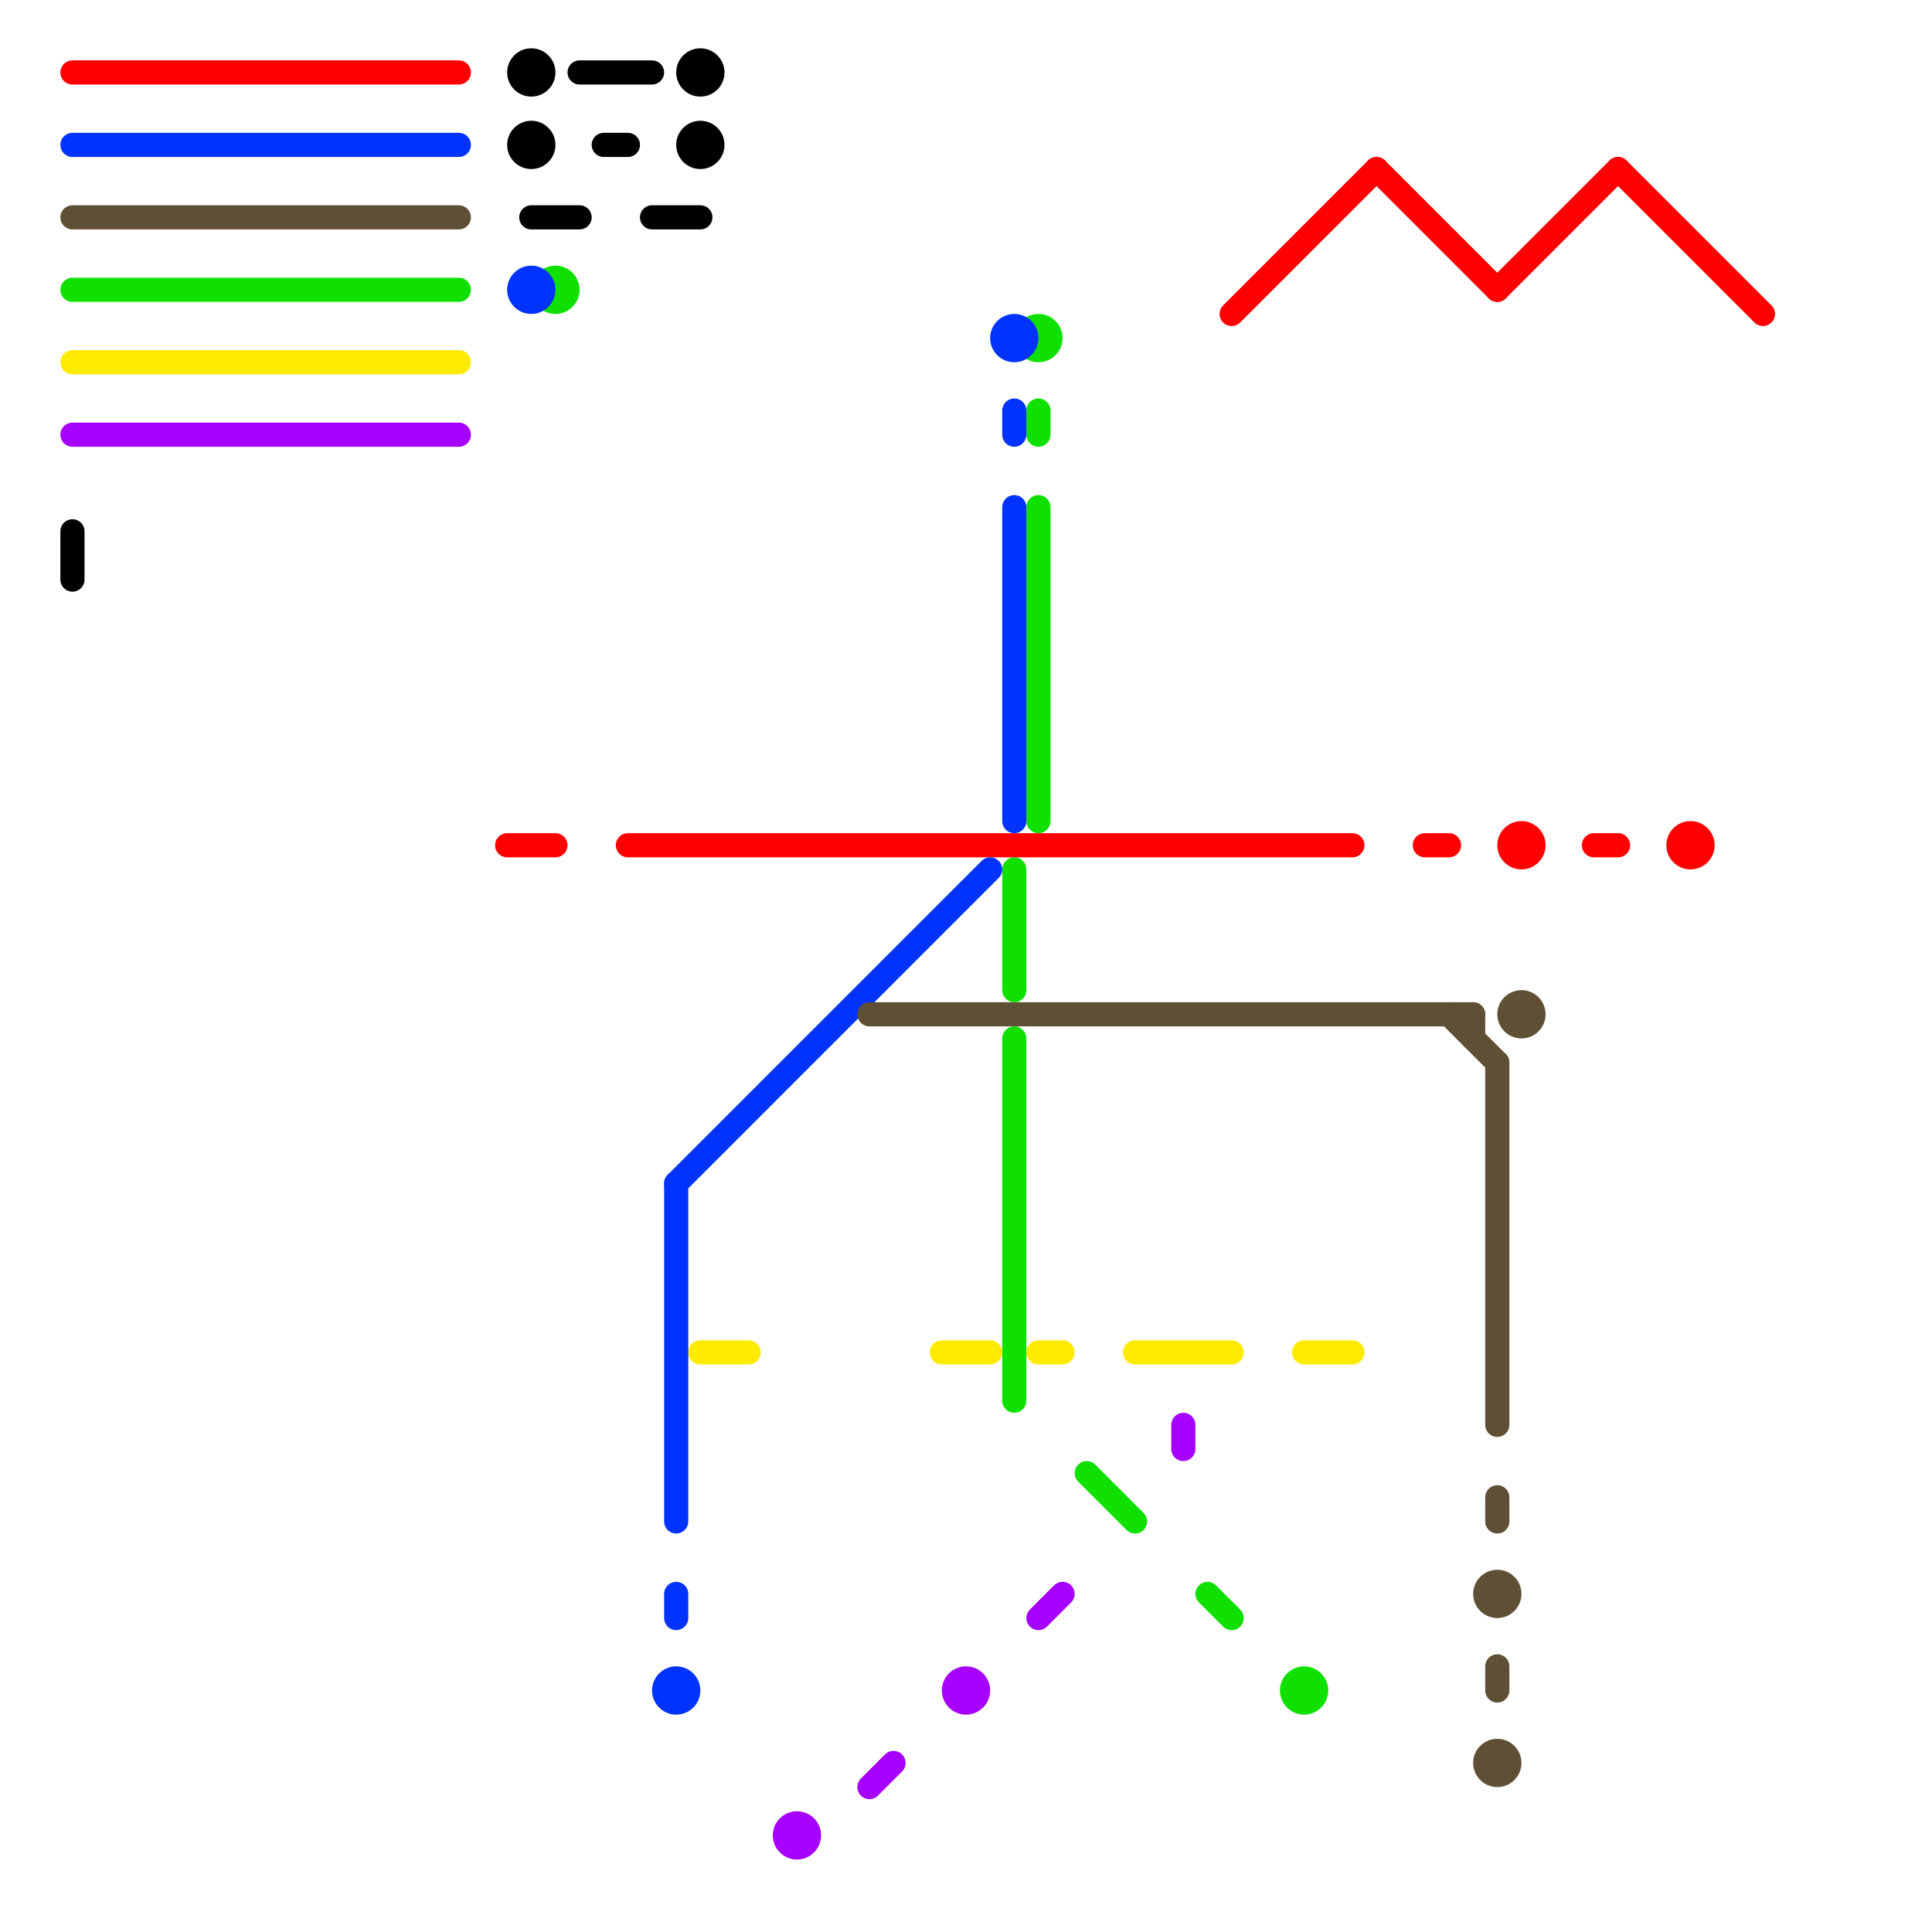 
<svg version="1.1" xmlns="http://www.w3.org/2000/svg" viewBox="0 0 80 80">
<style>text { font: 1px Helvetica; font-weight: 600; white-space: pre; dominant-baseline: central; } line { stroke-width: 1; fill: none; stroke-linecap: round; stroke-linejoin: round; } .c0 { stroke: #0fe000 } .c1 { stroke: #ffea00 } .c2 { stroke: #a600ff } .c3 { stroke: #ff0000 } .c4 { stroke: #0033ff } .c5 { stroke: #5f4f35 } .c6 { stroke: #000000 }</style><defs><g id="wm-xf"><circle r="1.2" fill="#000"/><circle r="0.9" fill="#fff"/><circle r="0.6" fill="#000"/><circle r="0.3" fill="#fff"/></g><g id="wm"><circle r="0.6" fill="#000"/><circle r="0.3" fill="#fff"/></g></defs><line class="c0" x1="43" y1="17" x2="43" y2="18"/><line class="c0" x1="42" y1="36" x2="42" y2="41"/><line class="c0" x1="43" y1="21" x2="43" y2="34"/><line class="c0" x1="42" y1="43" x2="42" y2="58"/><line class="c0" x1="3" y1="12" x2="19" y2="12"/><line class="c0" x1="45" y1="61" x2="47" y2="63"/><line class="c0" x1="50" y1="66" x2="51" y2="67"/><circle cx="43" cy="14" r="1" fill="#0fe000" /><circle cx="54" cy="70" r="1" fill="#0fe000" /><circle cx="23" cy="12" r="1" fill="#0fe000" /><line class="c1" x1="3" y1="15" x2="19" y2="15"/><line class="c1" x1="39" y1="56" x2="41" y2="56"/><line class="c1" x1="43" y1="56" x2="44" y2="56"/><line class="c1" x1="47" y1="56" x2="51" y2="56"/><line class="c1" x1="29" y1="56" x2="31" y2="56"/><line class="c1" x1="54" y1="56" x2="56" y2="56"/><line class="c2" x1="43" y1="67" x2="44" y2="66"/><line class="c2" x1="3" y1="18" x2="19" y2="18"/><line class="c2" x1="49" y1="59" x2="49" y2="60"/><line class="c2" x1="36" y1="74" x2="37" y2="73"/><circle cx="40" cy="70" r="1" fill="#a600ff" /><circle cx="33" cy="76" r="1" fill="#a600ff" /><line class="c3" x1="26" y1="35" x2="56" y2="35"/><line class="c3" x1="59" y1="35" x2="60" y2="35"/><line class="c3" x1="67" y1="7" x2="73" y2="13"/><line class="c3" x1="62" y1="12" x2="67" y2="7"/><line class="c3" x1="51" y1="13" x2="57" y2="7"/><line class="c3" x1="66" y1="35" x2="67" y2="35"/><line class="c3" x1="3" y1="3" x2="19" y2="3"/><line class="c3" x1="21" y1="35" x2="23" y2="35"/><line class="c3" x1="57" y1="7" x2="62" y2="12"/><circle cx="63" cy="35" r="1" fill="#ff0000" /><circle cx="70" cy="35" r="1" fill="#ff0000" /><line class="c4" x1="28" y1="49" x2="41" y2="36"/><line class="c4" x1="3" y1="6" x2="19" y2="6"/><line class="c4" x1="42" y1="17" x2="42" y2="18"/><line class="c4" x1="28" y1="49" x2="28" y2="63"/><line class="c4" x1="42" y1="21" x2="42" y2="34"/><line class="c4" x1="28" y1="66" x2="28" y2="67"/><circle cx="28" cy="70" r="1" fill="#0033ff" /><circle cx="22" cy="12" r="1" fill="#0033ff" /><circle cx="42" cy="14" r="1" fill="#0033ff" /><line class="c5" x1="61" y1="42" x2="61" y2="43"/><line class="c5" x1="60" y1="42" x2="62" y2="44"/><line class="c5" x1="62" y1="44" x2="62" y2="59"/><line class="c5" x1="62" y1="62" x2="62" y2="63"/><line class="c5" x1="3" y1="9" x2="19" y2="9"/><line class="c5" x1="62" y1="69" x2="62" y2="70"/><line class="c5" x1="36" y1="42" x2="61" y2="42"/><circle cx="62" cy="73" r="1" fill="#5f4f35" /><circle cx="62" cy="66" r="1" fill="#5f4f35" /><circle cx="63" cy="42" r="1" fill="#5f4f35" /><line class="c6" x1="22" y1="9" x2="24" y2="9"/><line class="c6" x1="25" y1="6" x2="26" y2="6"/><line class="c6" x1="3" y1="22" x2="3" y2="24"/><line class="c6" x1="24" y1="3" x2="27" y2="3"/><line class="c6" x1="27" y1="9" x2="29" y2="9"/><circle cx="29" cy="3" r="1" fill="#000000" /><circle cx="22" cy="3" r="1" fill="#000000" /><circle cx="29" cy="6" r="1" fill="#000000" /><circle cx="22" cy="6" r="1" fill="#000000" />
</svg>
